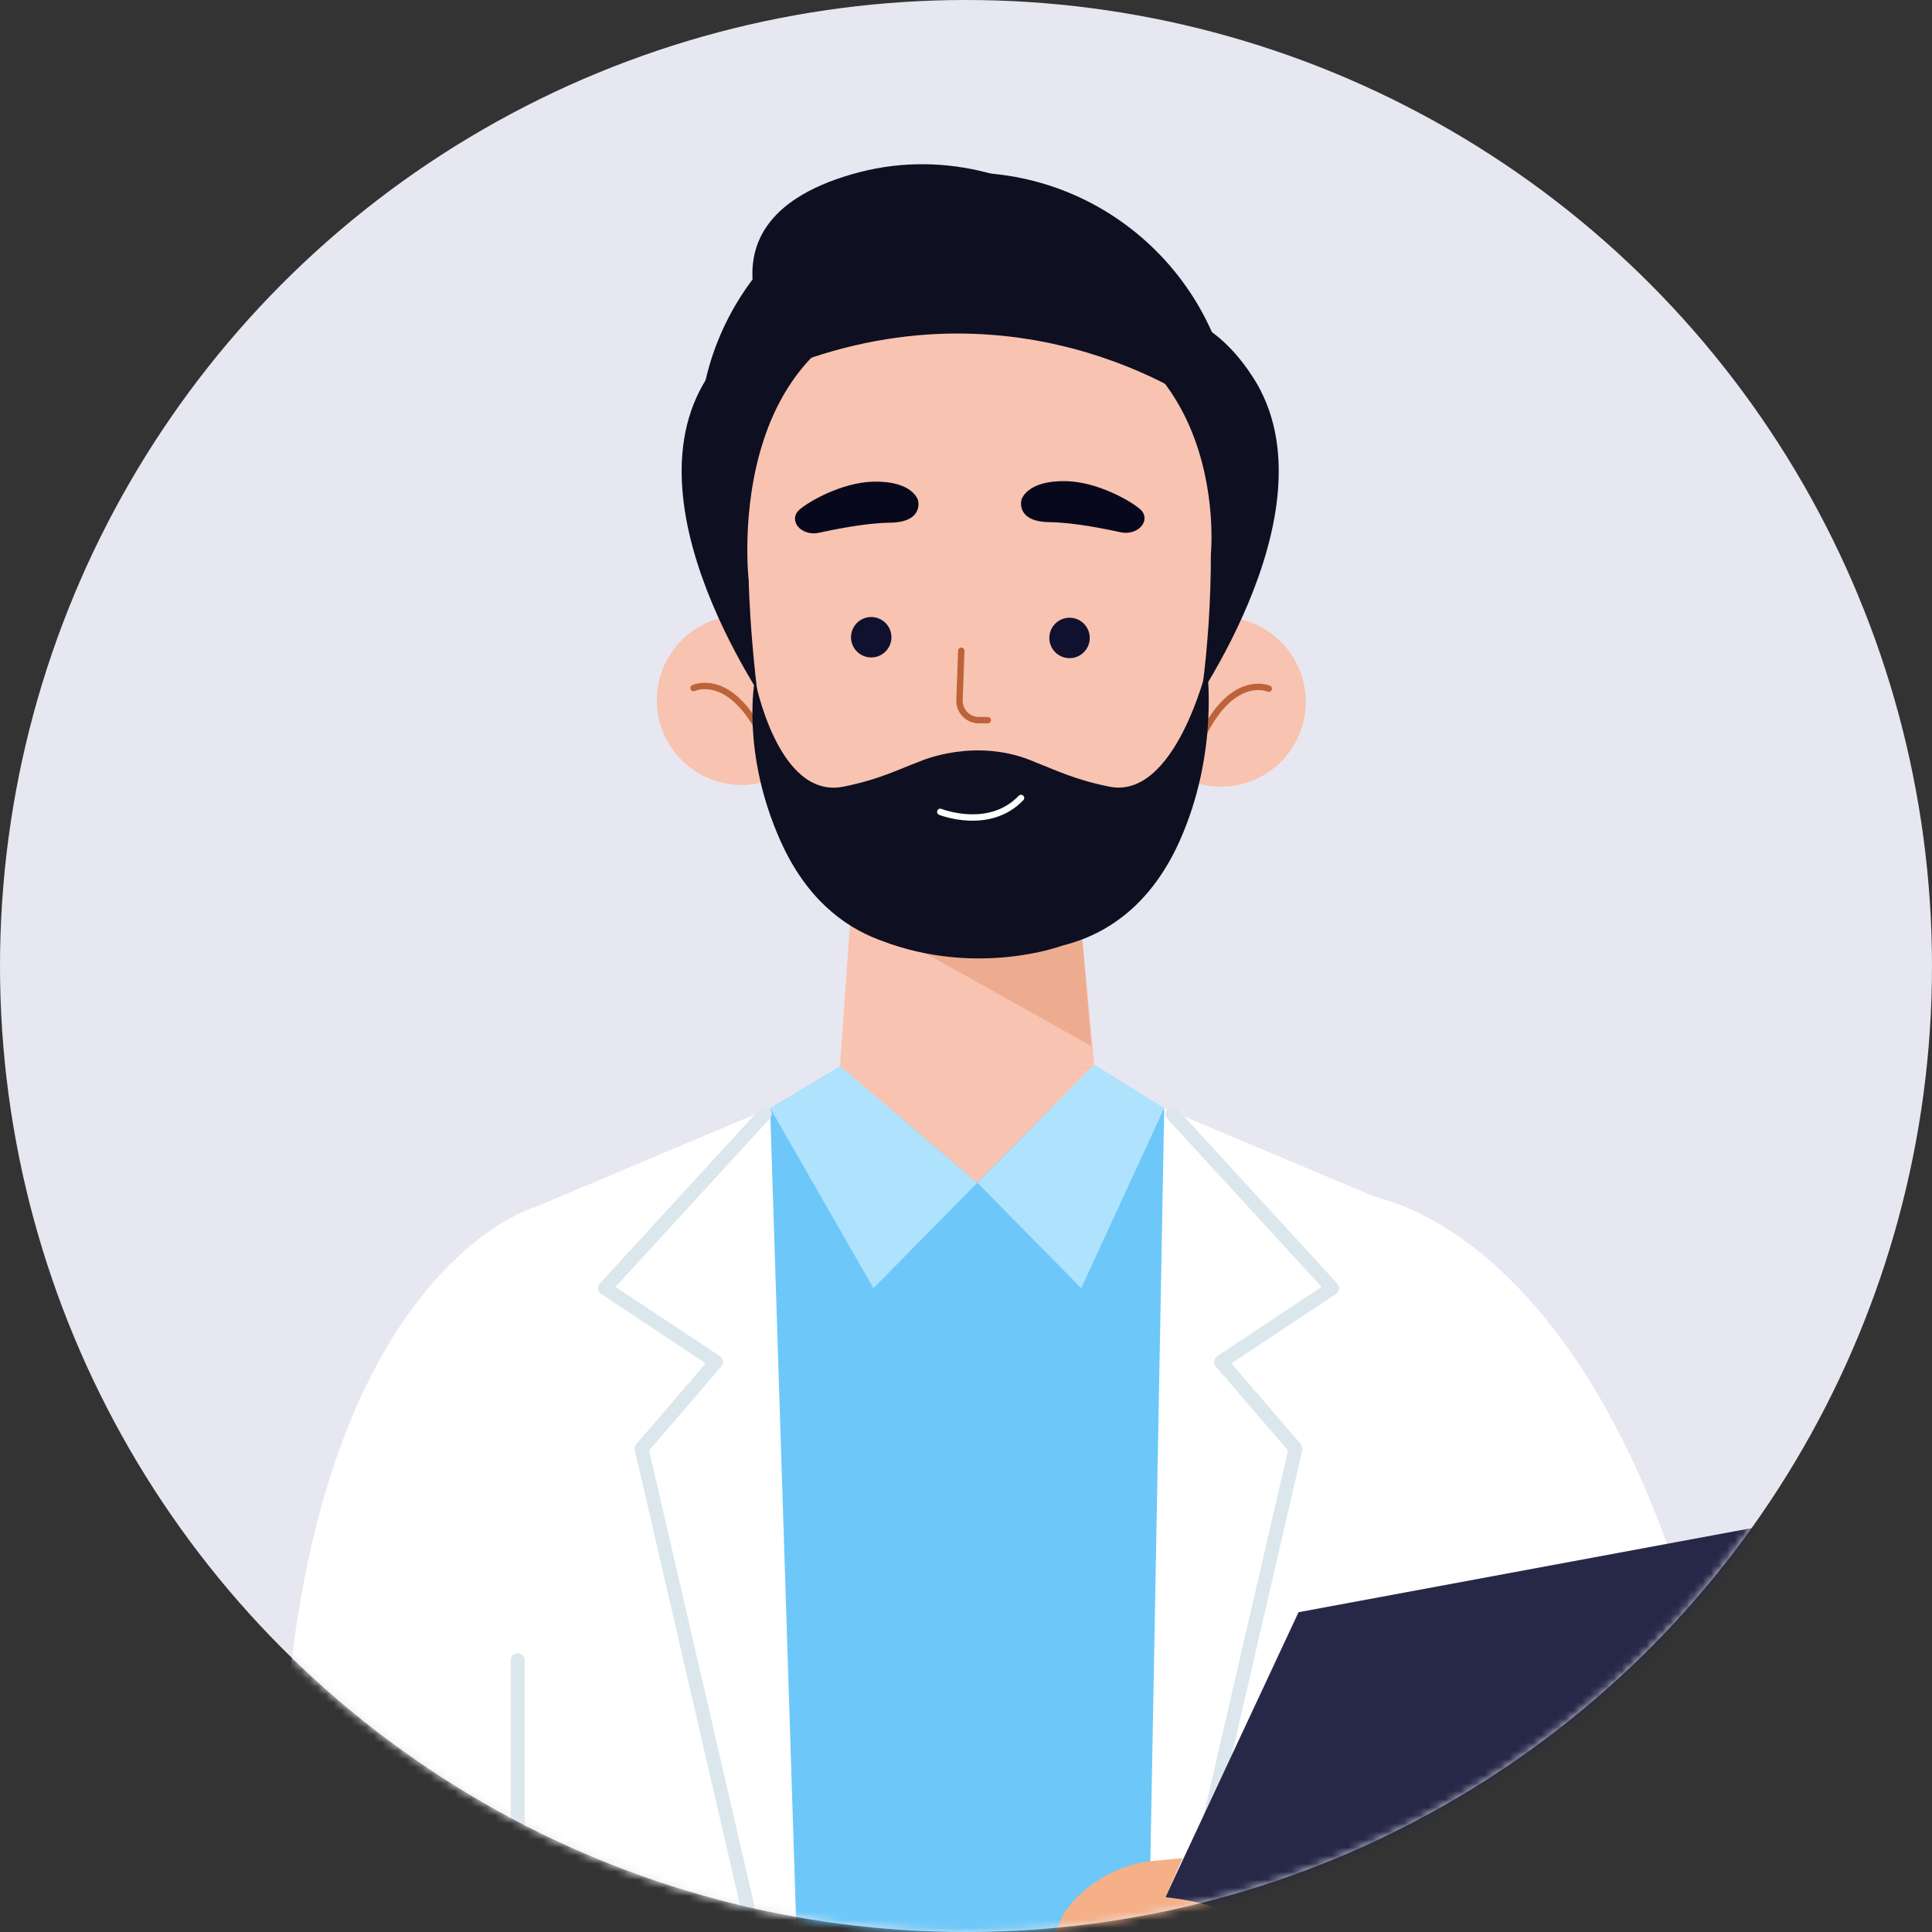 <svg xmlns="http://www.w3.org/2000/svg" xmlns:xlink="http://www.w3.org/1999/xlink" width="240" height="240" viewBox="0 0 240 240">
    <rect x="0" y="0" width="240" height="240" fill="#333333" stroke="none"/>
    <defs>
        <circle id="eergr6c0aa" cx="120" cy="120" r="120"/>
    </defs>
    <g fill="none" fill-rule="evenodd">
        <g>
            <g>
                <g transform="translate(-72 -10522) translate(32 10397) translate(40 125)">
                    <mask id="m4i845iajb" fill="#fff">
                        <use xlink:href="#eergr6c0aa"/>
                    </mask>
                    <use fill="#E7E7F1" xlink:href="#eergr6c0aa"/>
                    <g mask="url(#m4i845iajb)">
                        <g>
                            <path fill="#F8C3B0" d="M85.868 66.314c.144 5.817-4.455 10.65-10.272 10.792-5.818.144-10.65-4.455-10.793-10.272-.144-5.818 4.455-10.65 10.273-10.793 5.817-.144 10.648 4.455 10.792 10.273" transform="translate(16.8 20.4)"/>
                            <path stroke="#BD6339" stroke-linecap="round" stroke-linejoin="round" stroke-width=".794" d="M69.36 65.071s4.195-2.025 8.164 5.267" transform="translate(16.8 20.4)"/>
                            <path fill="#F8C3B0" d="M124.335 66.748c-.021 5.819 4.68 10.553 10.5 10.572 5.817.023 10.55-4.679 10.571-10.498.021-5.819-4.68-10.552-10.499-10.573-5.817-.021-10.55 4.68-10.572 10.499" transform="translate(16.8 20.4)"/>
                            <path stroke="#BD6339" stroke-linecap="round" stroke-linejoin="round" stroke-width=".794" d="M140.814 65.155s-4.238-1.936-8.05 5.44" transform="translate(16.8 20.4)"/>
                            <path fill="#0E0F21" d="M87.054 18.794s-8.842-3.5-16.028 7.754c-10.683 16.73 9.237 43.313 9.237 43.313l6.791-51.067M122.874 18.794s8.842-3.5 16.028 7.754c10.68 16.73-9.239 43.313-9.239 43.313l-6.79-51.067" transform="translate(16.8 20.4)"/>
                            <path fill="#0E0F21" d="M136.584 34.324c0 18.385-14.906 33.29-33.29 33.29-18.387 0-33.292-14.905-33.292-33.29 0-18.386 14.905-33.291 33.292-33.291 18.384 0 33.29 14.905 33.29 33.29" transform="translate(16.8 20.4)"/>
                            <path fill="#F8C3B0" d="M115.768 76.416s-4.482 5.8-9.898 6.815c-5.415 1.014-10.667-2.146-10.734-2.183-.066-.04-5-5.753-5-5.753l-2.591 36.742 31.588-.185-3.365-35.436" transform="translate(16.8 20.4)"/>
                            <path fill="#E09069" d="M92.993 95.116L118.775 109.547 117.06 89.376 92.993 95.116" opacity=".442" transform="translate(16.8 20.4)"/>
                            <path fill="#F8C3B0" d="M133.618 48.439c.017 11.908-1.669 22.19-3.355 29.485-1.653 7.144-6.323 12.142-12.93 16.17l-1.202.733c-6.99 4.26-16.028 4.374-23.138.289-7.169-4.12-12.194-9.56-13.749-17.22-2.829-13.935-3.036-26.17-3.036-26.17s-4.058-34.887 26.975-34.892c33.607-.006 30.435 31.605 30.435 31.605" transform="translate(16.8 20.4)"/>
                            <path fill="#0E0F21" d="M133.117 62.567s-3.92 16.39-12.096 14.756c-4.349-.87-6.769-2.1-9.098-2.987-7.396-3.328-14.465-.146-14.465-.146v.002c-2.453.89-4.896 2.213-9.485 3.131-8.177 1.635-11-13.328-11-13.328s-1.777 9.068 3.224 20.163c3.144 6.976 7.704 10.46 12.069 12.135v.002c.142.058.285.109.429.162l.027.011c11.924 4.55 22.416.608 22.416.608v-.002c5.045-1.234 10.807-4.597 14.56-12.916 5-11.095 3.42-21.591 3.42-21.591" transform="translate(16.8 20.4)"/>
                            <path fill="#10112E" d="M93.937 58.77c-.004 1.386-1.132 2.505-2.519 2.5-1.388-.004-2.507-1.132-2.503-2.52.007-1.387 1.134-2.506 2.52-2.501 1.388.004 2.507 1.134 2.502 2.52M118.574 58.855c-.005 1.389-1.134 2.508-2.519 2.503-1.388-.005-2.508-1.132-2.503-2.519.005-1.387 1.133-2.508 2.52-2.503 1.388.005 2.507 1.132 2.502 2.52" transform="translate(16.8 20.4)"/>
                            <path stroke="#BD6339" stroke-linecap="round" stroke-linejoin="round" stroke-width=".794" d="M102.612 60.441l-.219 6.13c-.047 1.325.988 2.437 2.313 2.485l.077.001 1.12.004h0" transform="translate(16.8 20.4)"/>
                            <path fill="#08081D" d="M110.084 41.701s-.737 2.704 3.465 2.762c3.193.044 7.081.875 8.92 1.267 1.043.222 2.167-.183 2.66-.954.4-.624.314-1.36-.246-1.875-1.133-1.041-5.33-3.436-9.213-3.531-4.985-.122-5.586 2.331-5.586 2.331M97.249 41.766s.737 2.704-3.464 2.764c-3.193.043-7.08.874-8.92 1.265-1.045.222-2.167-.182-2.663-.954-.398-.623-.31-1.36.25-1.873 1.132-1.043 5.33-3.436 9.21-3.532 4.986-.123 5.587 2.33 5.587 2.33" transform="translate(16.8 20.4)"/>
                            <path stroke="#FFF" stroke-linecap="round" stroke-linejoin="round" stroke-width=".794" d="M100.003 80.451s6.086 2.419 10.032-1.724" transform="translate(16.8 20.4)"/>
                            <path fill="#0E0F21" d="M133.354 30.538s-22.36-17.054-52.205-5.48c0 0-14.13-17.38 7.78-23.786 21.907-6.405 42.422 12.62 44.425 29.266" transform="translate(16.8 20.4)"/>
                            <path fill="#FFF" d="M49.664 129.552s-24.73 6.903-30.436 58.027C13.32 240.514 0 347.853 0 347.853l35.936.961L62.9 170.773l-13.236-41.221" transform="translate(16.8 20.4)"/>
                            <path fill="#6DC8F9" d="M78.866 117.248L66.916 139.622 66.916 289.579 139.523 289.579 139.523 132.828 127.824 117.248 78.866 117.248" transform="translate(16.8 20.4)"/>
                            <path fill="#F8C3B0" d="M119.133 111.852L104.594 126.54 87.545 112.037 119.133 111.852" transform="translate(16.8 20.4)"/>
                            <path fill="#AFE2FD" d="M87.545 112.037L78.866 117.248 91.702 139.622 104.594 126.54 87.545 112.037M119.133 111.852L127.824 117.248 117.512 139.622 104.621 126.54 119.133 111.852 116.2 125.6" transform="translate(16.8 20.4)"/>
                            <path fill="#FFF" d="M78.866 117.248L49.664 129.552 45.289 419.968 88.543 419.968 78.866 117.248" transform="translate(16.8 20.4)"/>
                            <path stroke="#DCE7ED" stroke-linecap="round" stroke-linejoin="round" stroke-width="1.725" d="M47.513 274.041v-88.215m30.684-67.849L58.35 139.622l13.8 9.164-9.25 10.772L82.998 246.5" transform="translate(16.8 20.4)"/>
                            <path fill="#FFF" d="M127.824 117.248L157.027 129.552 165.506 419.968 122.25 419.968 127.824 117.248" transform="translate(16.8 20.4)"/>
                            <path stroke="#DCE7ED" stroke-linecap="round" stroke-linejoin="round" stroke-width="1.725" d="M128.834 117.977L148.684 139.622 134.884 148.786 144.135 159.558 124.035 246.5" transform="translate(16.8 20.4)"/>
                            <path fill="#FFF" d="M152.6 128.021s25.57 2.326 40.408 51.58c8.991 29.851 14.248 54.104 17.064 69.087 1.727 9.194-1.56 23.427-10.708 25.392-8.56 1.84-19.806-8.36-22.65-16.64l-29.693-86.487 5.58-42.932" transform="translate(16.8 20.4)"/>
                            <path fill="#272848" d="M127.975 215.278L144.51 179.874 211.737 167.398 170.466 233.655 159.946 243.592 143.67 246.5 124.361 230.946 127.975 215.278" transform="translate(16.8 20.4)"/>
                            <path fill="#F5B087" d="M163.912 236.926l-21.067-2.189s6.966-17.143-14.87-19.46l2.14-4.858-4.435.421c-4.14.671-7.841 2.955-10.296 6.352l-3.397 7.436c-1.542 2.134-2.373 4.7-2.373 7.332v3.297c0 4.685 2.616 8.978 6.781 11.125l16.89 7.375s17.323 6.952 42.744 5.257c0 0 1.442-17.003-12.117-22.088" transform="translate(16.8 20.4)"/>
                        </g>
                    </g>
                </g>
            </g>
        </g>
    </g>
</svg>
